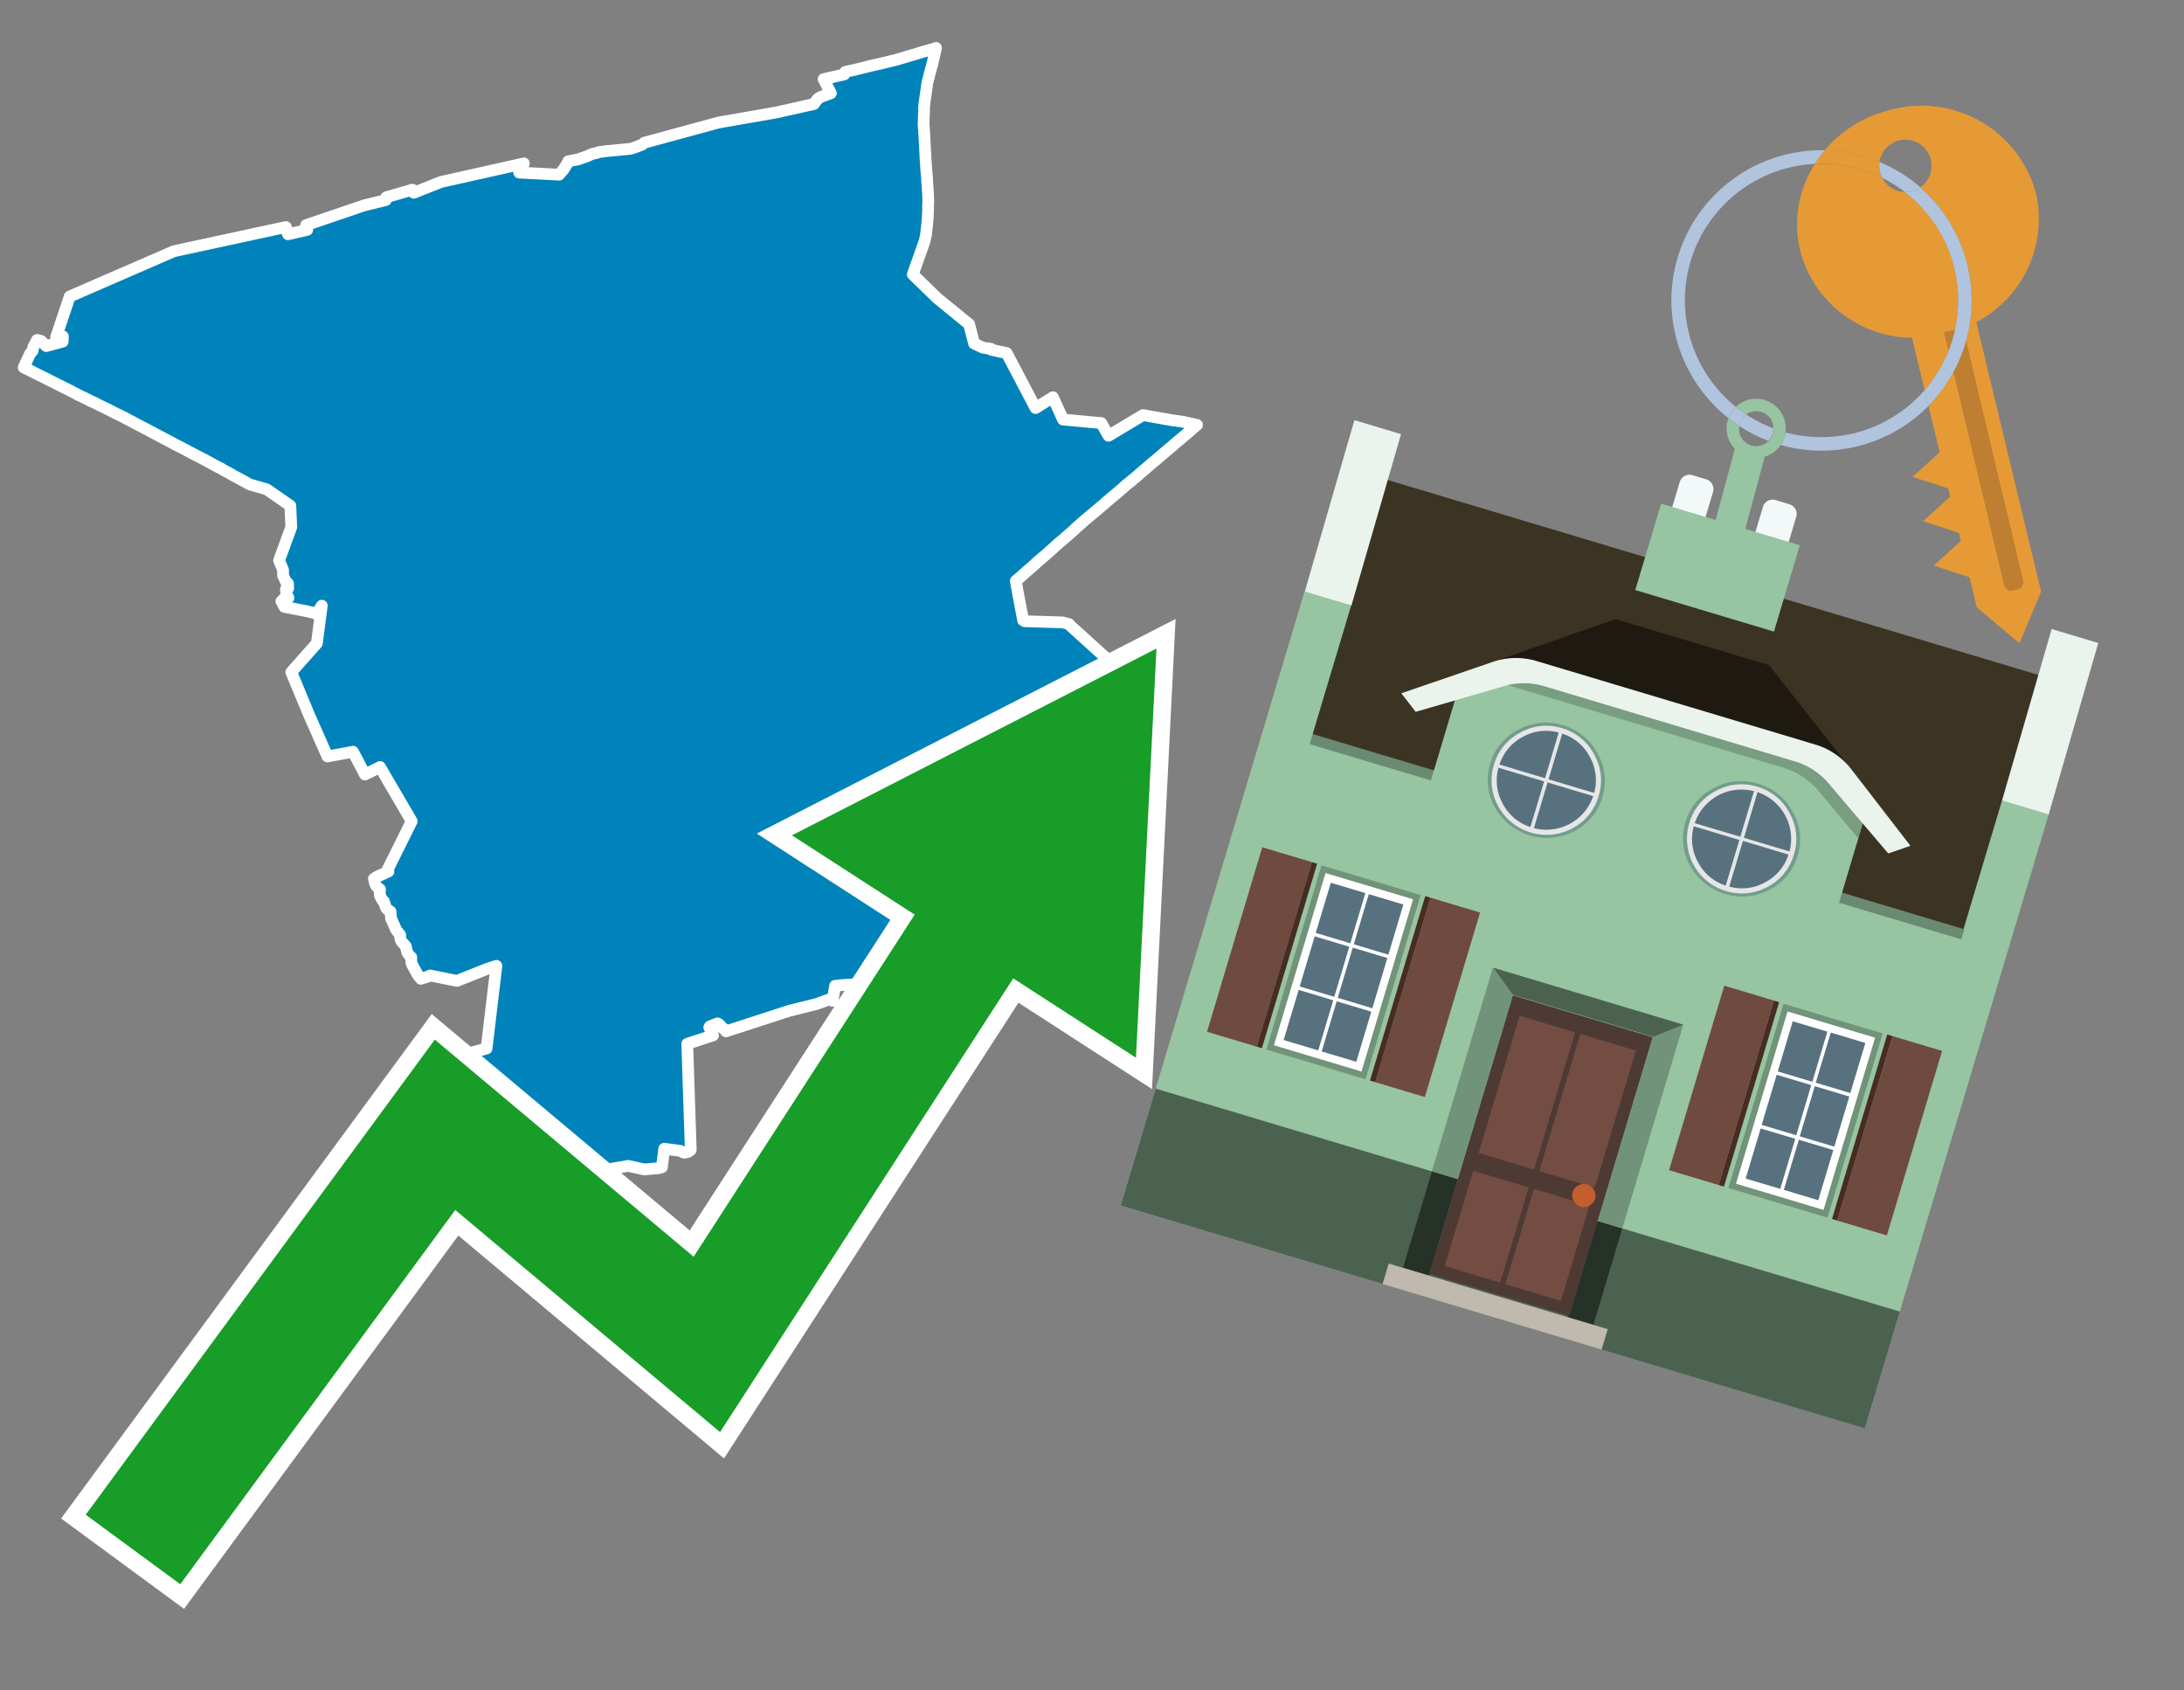 <svg id="Text" xmlns="http://www.w3.org/2000/svg" width="93.05" height="72" viewBox="0 0 93.05 72"><rect x="0" y="0" width="93.05" height="72" fill="#808080" stroke="none"/><polygon points="7.41,10.7 12.18,9.67 12.27,9.98 13.09,9.79 13.04,9.59 15.51,8.75 16.44,8.52 16.46,8.4 17.57,8.08 17.63,8.21 18.79,7.75 22.32,6.96 22.12,7.35 23.82,7.44 24.01,7.22 24.19,6.93 24.21,6.87 24.63,6.79 25.05,6.64 25.15,6.59 25.25,6.55 25.44,6.51 25.51,6.48 25.81,6.44 26.85,6.34 26.99,6.3 27.36,6.16 27.45,6.08 30.61,5.22 33.07,4.79 34.68,4.43 34.74,4.34 34.85,4.2 34.97,4.13 35.4,3.97 35.09,3.37 35.97,3.17 36.02,3.06 36.43,2.97 37.03,2.82 37.24,2.77 37.52,2.71 37.64,2.68 38.05,2.58 38.21,2.54 38.55,2.44 38.74,2.38 38.89,2.34 38.99,2.31 39.18,2.25 39.27,2.22 39.42,2.18 39.54,2.15 39.65,2.11 39.81,2.07 39.88,2.04 39.72,2.74 39.68,2.87 39.67,2.91 39.62,3.1 39.51,3.53 39.39,4.37 39.37,4.56 39.37,4.66 39.37,4.69 39.37,4.74 39.36,4.94 39.35,5.31 39.36,5.4 39.36,5.48 39.37,5.52 39.37,5.55 39.37,5.65 39.38,5.7 39.39,5.92 39.4,6.12 39.43,6.67 39.43,6.73 39.45,6.99 39.46,7.17 39.48,7.4 39.5,7.63 39.5,7.71 39.51,7.83 39.53,8.11 39.54,8.3 39.55,8.58 39.54,8.7 39.54,8.82 39.54,8.88 39.54,9.04 39.53,9.12 39.53,9.23 39.52,9.36 39.51,9.48 39.45,10.02 39.39,10.28 38.89,11.69 39.94,12.71 41.29,13.81 41.5,14.63 41.88,14.81 42.23,14.86 42.24,14.9 42.89,15.04 44.12,17.38 44.86,16.92 45.29,17.87 46.92,18.02 47.23,18.56 48.7,17.68 49.93,17.9 50.38,17.96 51,18.1 50.77,18.29 50.66,18.39 50.58,18.46 50.26,18.73 50.1,18.86 50.01,18.94 49.96,18.99 49.87,19.06 49.79,19.13 49.67,19.23 49.47,19.4 49.42,19.44 49.33,19.52 49.19,19.64 49.14,19.68 49.03,19.77 48.79,19.98 48.74,20.02 48.55,20.18 48.48,20.25 48.36,20.35 48.27,20.42 48.23,20.46 48.09,20.57 47.97,20.67 47.9,20.73 47.81,20.81 47.6,20.99 47.53,21.05 47.36,21.19 47.21,21.32 47.16,21.36 47.05,21.46 46.54,21.89 46.3,22.09 46.26,22.12 45.98,22.37 45.85,22.48 45.76,22.57 45.73,22.6 45.43,22.86 45.29,22.98 45.21,23.05 45.15,23.1 45.08,23.16 44.88,23.34 44.77,23.44 44.7,23.5 44.58,23.61 44.4,23.76 44.37,23.79 44.2,23.93 44.13,24 44.04,24.08 43.95,24.16 43.89,24.21 43.85,24.25 43.75,24.33 43.66,24.41 43.52,24.54 43.46,24.59 43.4,24.64 43.28,24.74 43.32,24.98 43.35,25.15 43.51,26 43.59,26.42 43.65,26.46 45.27,26.51 45.54,26.58 45.6,26.65 47.47,28.34 47.32,28.48 46.88,28.91 46.7,29.07 46.31,29.34 45.39,32.95 45.63,33.03 45.65,33.11 45.58,33.32 45.55,33.37 45.54,33.47 45.53,33.51 45.51,33.59 45.48,33.64 45.46,33.69 45.45,33.73 45.42,33.81 45.42,33.84 45.4,33.93 45.37,34.17 45.35,34.21 45.33,34.27 45.29,34.35 45.28,34.39 45.23,34.49 45.21,34.54 45.19,34.58 45.13,34.7 45.12,34.78 45.11,34.82 44.99,35.01 44.95,35.05 44.89,35.17 44.86,35.24 44.84,35.29 44.83,35.38 44.8,35.41 44.78,35.46 44.76,35.5 44.69,35.63 44.62,35.69 44.51,35.8 44.48,35.89 44.31,36.02 44.26,36.07 44.15,36.35 42.54,39.03 42.34,38.98 41.61,38.91 41.45,38.86 41.16,39.09 41.14,39.17 40.73,39.33 40.68,39.56 40.64,39.71 40.46,40.14 40.36,40.68 40.35,40.85 40.34,40.91 40.23,41.37 39.95,42.07 39.93,42.21 40.03,42.25 40.14,42.42 40.23,42.56 40.35,42.74 40.4,42.81 37.28,42.95 37.28,42.91 37.27,42.86 37.22,42.66 37.19,42.5 37.14,42.04 37.14,41.93 36.82,41.9 35.84,41.96 35.58,41.99 35.47,42.63 35.46,42.59 35.44,42.53 34.77,42.77 33.64,43.05 30.93,43.93 30.94,43.88 30.8,43.8 30.63,43.62 30.57,43.59 30.24,43.72 30.22,43.76 30.38,44.1 29.28,44.46 29.43,48.98 29.32,49.06 29.15,49.1 28.99,49.02 28.3,48.93 28.2,49.72 28.05,49.76 27.44,49.81 26.77,49.66 25.58,49.86 25.13,49.91 24.24,49.96 21.07,49.63 21.01,49.55 20.89,49.42 20.85,49.35 20.81,49.29 20.74,49.16 20.53,48.69 20.45,48.49 20.44,48.46 20.21,47.97 20.18,47.92 20.14,47.85 20.53,47.23 19.82,47.08 17.9,45.41 20.73,44.66 21.15,41.14 20.75,41.27 19.47,41.78 18.33,41.55 18.22,41.6 17.93,41.69 17.79,41.51 17.54,41.05 17.52,40.88 17.52,40.77 17.48,40.74 17.39,40.63 17.35,40.56 17.33,40.49 17.29,40.31 17.1,40.09 17.06,39.99 17.05,39.92 17.05,39.82 16.88,39.61 16.7,39.2 16.66,39.12 16.64,38.83 16.53,38.75 16.49,38.72 16.45,38.67 16.41,38.57 16.36,38.4 16.3,38.36 16.26,38.29 16.19,38.15 16.18,38.12 16.18,38.03 16.19,37.88 16.08,37.79 16.02,37.72 15.98,37.63 15.93,37.43 16.07,37.34 16.55,37.12 16.52,37.03 17.54,34.98 16.19,32.67 15.55,32.99 15.04,32.02 13.95,32.22 13.18,30.48 12.41,28.63 13.5,27.4 13.71,25.8 13.63,25.92 13.61,25.96 13.54,26.06 13.49,26.15 13.39,26.11 13.05,26.03 12.12,25.85 11.99,25.61 12.1,25.5 12.29,25.46 12.21,25.32 12.18,25.1 12.28,25.06 12.27,24.85 12.2,24.81 12.06,24.51 12.06,24.28 11.89,23.87 12.41,22.45 12.37,21.54 11.36,20.84 10.66,20.64 10.58,20.6 10.4,20.5 9.99,20.28 9.71,20.12 9.63,20.08 9.57,20.05 9.39,19.94 9.28,19.89 9.15,19.82 8.95,19.71 8.77,19.61 8.13,19.28 7.91,19.16 7.42,18.91 7.24,18.81 7.16,18.77 6.82,18.59 6.5,18.42 6.35,18.34 6.14,18.23 6.04,18.18 5.36,17.82 5.23,17.75 4.98,17.63 4.8,17.54 4.67,17.47 4.59,17.43 4.4,17.34 4.34,17.31 4.27,17.28 4.12,17.2 4.04,17.16 3.97,17.13 3.86,17.08 3.73,17.01 3.33,16.82 3.24,16.77 2.93,16.61 2.61,16.45 2.45,16.37 2.21,16.25 2.07,16.18 2.02,16.15 1.63,15.96 1.47,15.88 1.28,15.78 1.15,15.72 1.01,15.65 1.28,15.07 1.39,14.94 1.42,14.78 1.58,14.48 1.75,14.52 1.97,14.74 2.67,14.55 2.68,14.33 2.39,14.36 2.97,12.63 " fill="#0083ba" stroke="#fff" stroke-linejoin="round" stroke-width="0.5"/><polygon points="49.272 27.624 33.741 35.58 38.97 38.959 29.553 53.529 18.525 44.281 3.652 64.518 7.681 67.479 19.396 51.538 30.678 60.999 43.169 41.673 48.398 45.053 49.272 27.624" fill="none" stroke="#fff" stroke-miterlimit="10" stroke-width="1.5"/><polygon points="49.272 27.624 33.741 35.58 38.97 38.959 29.553 53.529 18.525 44.281 3.652 64.518 7.681 67.479 19.396 51.538 30.678 60.999 43.169 41.673 48.398 45.053 49.272 27.624" fill="#179d28"/><path d="M80.19,7.577a1.16,1.16,0,0,1-.094-.251,1.114,1.114,0,0,1-.018-.429A6.367,6.367,0,0,0,77.743,6.4a5.269,5.269,0,0,0-.423.577c.1,0,.192-.007.288-.007A5.794,5.794,0,0,1,80.19,7.577Z" fill="#e69a35"/><path d="M77.608,6.4A6.394,6.394,0,0,0,73.64,17.81a1.26,1.26,0,0,1,.317-.48A5.821,5.821,0,0,1,77.32,6.981a5.269,5.269,0,0,1,.423-.577Z" fill="#b0c4de"/><path d="M84.2,13.72a4.962,4.962,0,0,0,2.545-5.48,5.047,5.047,0,0,0-6.179-3.566A5.322,5.322,0,0,0,77.743,6.4a6.367,6.367,0,0,1,2.335.493,1.114,1.114,0,1,1,1.736,1.084,6.392,6.392,0,0,1,.347,9.3l.479,1.985-.438.4-.716.648.92.3.6.2.082.341-.438.4-.716.648.92.3.605.2.082.341-.438.4-.716.649.92.3.605.2.307,1.274,1.821,1.534.921-2.2Z" fill="#e69a35"/><path d="M81.154,8.179a1.115,1.115,0,0,1-.964-.6,5.794,5.794,0,0,0-2.582-.6c-.1,0-.192,0-.288.007a4.783,4.783,0,0,0-.625,3.685,4.962,4.962,0,0,0,4.765,3.715L82,16.617a5.82,5.82,0,0,0-.846-8.438Z" fill="#e69a35"/><path d="M74.1,18.142a6.386,6.386,0,0,0,1.232.63.73.73,0,0,0,.224-.527h0a5.783,5.783,0,0,1-1.159-.593A.733.733,0,0,0,74.1,18.142Z" fill="#b0c4de"/><path d="M74.4,17.652q-.228-.152-.44-.322a1.26,1.26,0,0,0-.317.48c.148.117.3.228.46.332A.733.733,0,0,1,74.4,17.652Z" fill="#b0c4de"/><path d="M74.824,16.984a1.257,1.257,0,0,0-.867.346c.141.114.288.222.44.322a.731.731,0,0,1,1.159.593h0a.732.732,0,1,1-1.463,0,.7.7,0,0,1,.007-.1c-.158-.1-.312-.215-.46-.332a1.258,1.258,0,0,0,.273,1.3l-.979,3.635,1.275.341.98-3.639a1.266,1.266,0,0,0,.681-.5,1.249,1.249,0,0,0,.2-.538,1.328,1.328,0,0,0,.012-.168A1.262,1.262,0,0,0,74.824,16.984Z" fill="#97c4a1"/><path d="M85.974,25.1l-.226.053a.3.3,0,0,1-.362-.223l-2.56-10.777.81-.193L86.2,24.736A.3.3,0,0,1,85.974,25.1Z" fill="#bf7f32"/><path d="M80.1,7.326a1.16,1.16,0,0,0,.094.251,5.833,5.833,0,0,1,.964.6,1.137,1.137,0,0,0,.287-.031,1.108,1.108,0,0,0,.373-.167A6.371,6.371,0,0,0,80.078,6.9,1.114,1.114,0,0,0,80.1,7.326Z" fill="#b0c4de"/><path d="M77.608,18.618a5.836,5.836,0,0,1-1.534-.2,1.24,1.24,0,0,1-.2.537,6.4,6.4,0,0,0,6.291-1.666L82,16.617A5.807,5.807,0,0,1,77.608,18.618Z" fill="#b0c4de"/><path d="M81.814,7.981a1.108,1.108,0,0,1-.373.167,1.137,1.137,0,0,1-.287.031A5.82,5.82,0,0,1,82,16.617l.161.667a6.392,6.392,0,0,0-.347-9.3Z" fill="#b0c4de"/><polygon points="83.79 39.753 55.78 31.364 58.988 20.404 86.964 28.783 83.79 39.753 83.79 39.753" fill="#3c3422" fill-rule="evenodd"/><polygon points="81.705 53.32 87.284 34.692 85.297 34.097 83.656 39.575 55.926 31.269 57.567 25.791 55.579 25.196 47.746 51.348 79.451 60.844 81.705 53.32" fill="#97c4a1" fill-rule="evenodd"/><rect x="69.522" y="21.148" width="0.444" height="28.983" transform="translate(15.592 92.226) rotate(-73.326)" opacity="0.3"/><polygon points="87.284 34.692 85.297 34.097 87.411 26.793 89.398 27.388 87.284 34.692 87.284 34.692" fill="#eaf3ec" fill-rule="evenodd"/><polygon points="57.578 25.794 55.591 25.199 57.705 17.896 59.692 18.491 57.578 25.794 57.578 25.794" fill="#eaf3ec" fill-rule="evenodd"/><polygon points="79.451 60.844 80.943 55.865 49.238 46.369 47.747 51.348 79.451 60.844 79.451 60.844" fill="#4c6251" fill-rule="evenodd"/><path d="M71.566,20.528l-.522,1.743,1.418.425.523-1.744a.432.432,0,0,0-.289-.536l-.593-.177A.431.431,0,0,0,71.566,20.528Z" fill="#f3f9f8" fill-rule="evenodd"/><path d="M75.111,21.589l-.522,1.743,1.418.425.522-1.743a.43.43,0,0,0-.289-.536l-.593-.178A.43.43,0,0,0,75.111,21.589Z" fill="#f3f9f8" fill-rule="evenodd"/><polygon points="75.368 28.329 68.829 26.37 63.807 28.121 78.733 32.591 75.368 28.329" fill="#1e1a11"/><polygon points="78.248 32.422 64.442 28.287 62.236 28.998 60.064 36.247 77.453 41.455 79.651 34.116 78.248 32.422" fill="#97c4a1"/><path d="M77.74,32.516S65.088,28.725,65,28.7l-.938.43,11.892,3.562a3.175,3.175,0,0,1,1.532,1l1.685,2.02.327-1.09Z" fill-rule="evenodd" opacity="0.2"/><path d="M77.35,31.716,65.458,28.154a3.041,3.041,0,0,0-1.854.037l-3.9,1.339.611.79,3.626-1.054a3.045,3.045,0,0,1,1.855-.037l10.673,3.2A3.028,3.028,0,0,1,78,33.477l2.45,2.874.945-.325-2.518-3.26A3.036,3.036,0,0,0,77.35,31.716Z" fill="#eaf3ec"/><polygon points="76.683 23.223 70.773 21.453 69.671 25.132 75.581 26.902 76.683 23.223 76.683 23.223" fill="#97c4a1" fill-rule="evenodd"/><g id="Symbol_9_0_Layer2_0_MEMBER_8_MEMBER_21_MEMBER_0_FILL" data-name="Symbol 9 0 Layer2 0 MEMBER 8 MEMBER 21 MEMBER 0 FILL"><path d="M66.584,30.892a2.39,2.39,0,0,0-1.891.189,2.317,2.317,0,0,0-1.2,1.448A2.345,2.345,0,0,0,63.7,34.4a2.528,2.528,0,0,0,3.367,1.008,2.339,2.339,0,0,0,1.2-1.447,2.313,2.313,0,0,0-.208-1.87A2.394,2.394,0,0,0,66.584,30.892Z" fill="#729d8c"/></g><g id="Symbol_9_0_Layer2_0_MEMBER_8_MEMBER_21_MEMBER_1_FILL" data-name="Symbol 9 0 Layer2 0 MEMBER 8 MEMBER 21 MEMBER 1 FILL"><path d="M66.547,31.016a2.241,2.241,0,0,0-1.769.185,2.213,2.213,0,0,0-1.127,1.376,2.239,2.239,0,0,0,.185,1.768,2.341,2.341,0,0,0,3.145.942,2.234,2.234,0,0,0,1.126-1.376,2.207,2.207,0,0,0-.185-1.768A2.237,2.237,0,0,0,66.547,31.016Z" fill="#e6e6e6"/></g><g id="Symbol_9_0_Layer2_0_MEMBER_8_MEMBER_21_MEMBER_2_MEMBER_0_FILL" data-name="Symbol 9 0 Layer2 0 MEMBER 8 MEMBER 21 MEMBER 2 MEMBER 0 FILL"><path d="M65.787,33.284,63.843,32.7a2.036,2.036,0,0,0,.186,1.539,2.015,2.015,0,0,0,1.175.986Z" fill="#58717f"/></g><g id="Symbol_9_0_Layer2_0_MEMBER_8_MEMBER_21_MEMBER_2_MEMBER_1_FILL" data-name="Symbol 9 0 Layer2 0 MEMBER 8 MEMBER 21 MEMBER 2 MEMBER 1 FILL"><path d="M65.827,33.148l.582-1.944a2.01,2.01,0,0,0-1.523.178,2.037,2.037,0,0,0-1,1.183Z" fill="#58717f"/></g><g id="Symbol_9_0_Layer2_0_MEMBER_8_MEMBER_21_MEMBER_2_MEMBER_2_FILL" data-name="Symbol 9 0 Layer2 0 MEMBER 8 MEMBER 21 MEMBER 2 MEMBER 2 FILL"><path d="M67.878,33.91l-1.943-.582-.582,1.944a2.1,2.1,0,0,0,2.525-1.362Z" fill="#58717f"/></g><g id="Symbol_9_0_Layer2_0_MEMBER_8_MEMBER_21_MEMBER_2_MEMBER_3_FILL" data-name="Symbol 9 0 Layer2 0 MEMBER 8 MEMBER 21 MEMBER 2 MEMBER 3 FILL"><path d="M66.558,31.249l-.582,1.943,1.943.582a2.031,2.031,0,0,0-.186-1.539A2.009,2.009,0,0,0,66.558,31.249Z" fill="#58717f"/></g><g id="Symbol_9_0_Layer2_0_MEMBER_8_MEMBER_21_MEMBER_0_FILL-2" data-name="Symbol 9 0 Layer2 0 MEMBER 8 MEMBER 21 MEMBER 0 FILL"><path d="M74.9,33.384a2.4,2.4,0,0,0-1.891.189,2.316,2.316,0,0,0-1.2,1.448,2.341,2.341,0,0,0,.209,1.87A2.527,2.527,0,0,0,75.387,37.9a2.345,2.345,0,0,0,1.2-1.447,2.314,2.314,0,0,0-.209-1.87A2.389,2.389,0,0,0,74.9,33.384Z" fill="#729d8c"/></g><g id="Symbol_9_0_Layer2_0_MEMBER_8_MEMBER_21_MEMBER_1_FILL-2" data-name="Symbol 9 0 Layer2 0 MEMBER 8 MEMBER 21 MEMBER 1 FILL"><path d="M74.867,33.508a2.239,2.239,0,0,0-1.768.185,2.21,2.21,0,0,0-1.127,1.376,2.316,2.316,0,0,0,1.564,2.883,2.261,2.261,0,0,0,1.765-.173A2.237,2.237,0,0,0,76.428,36.4a2.209,2.209,0,0,0-.185-1.769A2.239,2.239,0,0,0,74.867,33.508Z" fill="#e6e6e6"/></g><g id="Symbol_9_0_Layer2_0_MEMBER_8_MEMBER_21_MEMBER_2_MEMBER_0_FILL-2" data-name="Symbol 9 0 Layer2 0 MEMBER 8 MEMBER 21 MEMBER 2 MEMBER 0 FILL"><path d="M74.107,35.776l-1.943-.582a2.031,2.031,0,0,0,.186,1.539,2.009,2.009,0,0,0,1.175.986Z" fill="#58717f"/></g><g id="Symbol_9_0_Layer2_0_MEMBER_8_MEMBER_21_MEMBER_2_MEMBER_1_FILL-2" data-name="Symbol 9 0 Layer2 0 MEMBER 8 MEMBER 21 MEMBER 2 MEMBER 1 FILL"><path d="M74.148,35.64,74.73,33.7a2.1,2.1,0,0,0-2.525,1.362Z" fill="#58717f"/></g><g id="Symbol_9_0_Layer2_0_MEMBER_8_MEMBER_21_MEMBER_2_MEMBER_2_FILL-2" data-name="Symbol 9 0 Layer2 0 MEMBER 8 MEMBER 21 MEMBER 2 MEMBER 2 FILL"><path d="M76.2,36.4l-1.943-.582-.582,1.944a2.015,2.015,0,0,0,1.523-.178A2.036,2.036,0,0,0,76.2,36.4Z" fill="#58717f"/></g><g id="Symbol_9_0_Layer2_0_MEMBER_8_MEMBER_21_MEMBER_2_MEMBER_3_FILL-2" data-name="Symbol 9 0 Layer2 0 MEMBER 8 MEMBER 21 MEMBER 2 MEMBER 3 FILL"><path d="M74.879,33.741,74.3,35.684l1.943.582a2.1,2.1,0,0,0-1.361-2.525Z" fill="#58717f"/></g><polygon points="51.426 43.946 53.542 44.58 55.896 36.723 53.78 36.089 51.426 43.946 51.426 43.946" fill="#6e4a3f" fill-rule="evenodd"/><polygon points="53.542 44.58 53.764 44.647 56.117 36.789 55.896 36.723 53.542 44.58 53.542 44.58" fill="#482b22" fill-rule="evenodd"/><polygon points="60.706 46.726 58.59 46.092 60.943 38.235 63.059 38.868 60.706 46.726 60.706 46.726" fill="#6e4a3f" fill-rule="evenodd"/><polygon points="58.59 46.092 58.368 46.026 60.722 38.168 60.943 38.235 58.59 46.092 58.59 46.092" fill="#482b22" fill-rule="evenodd"/><rect x="53.146" y="39.209" width="8.19" height="4.408" transform="translate(1.145 84.365) rotate(-73.326)" fill="#719379"/><polygon points="60.205 38.304 56.474 37.187 54.277 44.522 58.008 45.639 60.205 38.304 60.205 38.304" fill="#fff" fill-rule="evenodd"/><path d="M59.792,38.527l-.64,2.136-1.474-.442.639-2.135,1.475.441Zm-1.621-.485-.64,2.136-1.474-.442L56.7,37.6l1.474.442Zm-2.158,1.84,1.475.441-.64,2.136-1.474-.441.639-2.136Zm-.683,2.282,1.474.441-.639,2.136L54.69,44.3l.64-2.135Zm.981,2.621.639-2.136,1.475.442-.64,2.135-1.474-.441Zm2.158-1.84L56.994,42.5l.64-2.136,1.474.442-.639,2.136Z" fill="#58717f" fill-rule="evenodd"/><polygon points="80.39 52.621 78.274 51.988 80.628 44.13 82.743 44.764 80.39 52.621 80.39 52.621" fill="#6e4a3f" fill-rule="evenodd"/><polygon points="78.274 51.988 78.053 51.921 80.406 44.064 80.628 44.13 78.274 51.988 78.274 51.988" fill="#482b22" fill-rule="evenodd"/><polygon points="71.111 49.842 73.227 50.476 75.58 42.619 73.464 41.985 71.111 49.842 71.111 49.842" fill="#6e4a3f" fill-rule="evenodd"/><polygon points="73.227 50.476 73.448 50.542 75.802 42.685 75.58 42.619 73.227 50.476 73.227 50.476" fill="#482b22" fill-rule="evenodd"/><rect x="72.83" y="45.105" width="8.19" height="4.408" transform="translate(9.534 107.426) rotate(-73.326)" fill="#719379"/><polygon points="76.159 43.083 79.889 44.2 77.692 51.535 73.962 50.418 76.159 43.083 76.159 43.083" fill="#fff" fill-rule="evenodd"/><path d="M76.381,43.5l1.475.442-.64,2.135-1.475-.441.64-2.136ZM78,43.981l1.474.442-.64,2.136-1.474-.442L78,43.981Zm.791,2.724-.64,2.135L76.679,48.4l.64-2.136,1.474.442Zm-.684,2.282-.639,2.135L76,50.68l.64-2.135,1.474.442Zm-2.26,1.65L74.375,50.2l.639-2.135,1.475.441-.64,2.136Zm-.791-2.724.64-2.135,1.474.441-.639,2.136-1.475-.442Z" fill="#58717f" fill-rule="evenodd"/><polygon points="67.888 56.431 69.118 52.323 68.019 51.994 66.789 56.102 67.888 56.431 67.888 56.431" fill="#263128" fill-rule="evenodd"/><polygon points="60.877 54.331 62.108 50.223 61.007 49.894 59.776 54.002 60.877 54.331 60.877 54.331" fill="#263128" fill-rule="evenodd"/><g id="Symbol_9_0_Layer2_0_MEMBER_8_MEMBER_12_MEMBER_0_FILL" data-name="Symbol 9 0 Layer2 0 MEMBER 8 MEMBER 12 MEMBER 0 FILL"><path d="M70.418,44.178l-5.965-1.786L60.9,54.27l5.964,1.786Z" fill="#4e3a34"/></g><g id="Symbol_9_0_Layer2_0_MEMBER_8_MEMBER_12_MEMBER_1_MEMBER_0_FILL" data-name="Symbol 9 0 Layer2 0 MEMBER 8 MEMBER 12 MEMBER 1 MEMBER 0 FILL"><path d="M65.358,49.815l1.75-5.843-2.363-.708L63,49.107Z" fill="#744d42"/></g><g id="Symbol_9_0_Layer2_0_MEMBER_8_MEMBER_12_MEMBER_1_MEMBER_1_FILL" data-name="Symbol 9 0 Layer2 0 MEMBER 8 MEMBER 12 MEMBER 1 MEMBER 1 FILL"><path d="M67.331,44.039l-1.75,5.842,2.364.708,1.75-5.842Z" fill="#744d42"/></g><g id="Symbol_9_0_Layer2_0_MEMBER_8_MEMBER_12_MEMBER_2_MEMBER_0_FILL" data-name="Symbol 9 0 Layer2 0 MEMBER 8 MEMBER 12 MEMBER 2 MEMBER 0 FILL"><path d="M63.915,54.633l1.215-4.058-2.363-.707-1.215,4.057Z" fill="#744d42"/></g><g id="Symbol_9_0_Layer2_0_MEMBER_8_MEMBER_12_MEMBER_2_MEMBER_1_FILL" data-name="Symbol 9 0 Layer2 0 MEMBER 8 MEMBER 12 MEMBER 2 MEMBER 1 FILL"><path d="M66.5,55.407l1.215-4.057-2.363-.708L64.138,54.7Z" fill="#744d42"/></g><g id="Symbol_9_0_Layer2_0_MEMBER_8_MEMBER_13_FILL" data-name="Symbol 9 0 Layer2 0 MEMBER 8 MEMBER 13 FILL"><path d="M67.959,51.058a.439.439,0,0,0-.045-.367.487.487,0,0,0-.669-.2.445.445,0,0,0-.239.282.457.457,0,0,0,.041.378.481.481,0,0,0,.293.242.459.459,0,0,0,.377-.042A.453.453,0,0,0,67.959,51.058Z" fill="#c35e2d"/></g><g id="Symbol_9_0_Layer2_0_MEMBER_8_MEMBER_14_FILL" data-name="Symbol 9 0 Layer2 0 MEMBER 8 MEMBER 14 FILL"><path d="M64.557,42.047l-.951-.833-2.6,8.68,1.1.329Z" fill="#719379"/></g><g id="Symbol_9_0_Layer2_0_MEMBER_8_MEMBER_15_FILL" data-name="Symbol 9 0 Layer2 0 MEMBER 8 MEMBER 15 FILL"><path d="M71.718,43.643l-1.2.19L68.072,52.01l1.046.313Z" fill="#719379"/></g><g id="Symbol_9_0_Layer2_0_MEMBER_8_MEMBER_16_FILL" data-name="Symbol 9 0 Layer2 0 MEMBER 8 MEMBER 16 FILL"><path d="M63.627,41.22l.836,1.156,5.961,1.786,1.294-.519Z" fill="#4c6251"/></g><polygon points="58.905 54.69 59.166 53.819 68.498 56.614 68.237 57.485 58.905 54.69 58.905 54.69" fill="#c0b9ad" fill-rule="evenodd"/></svg>